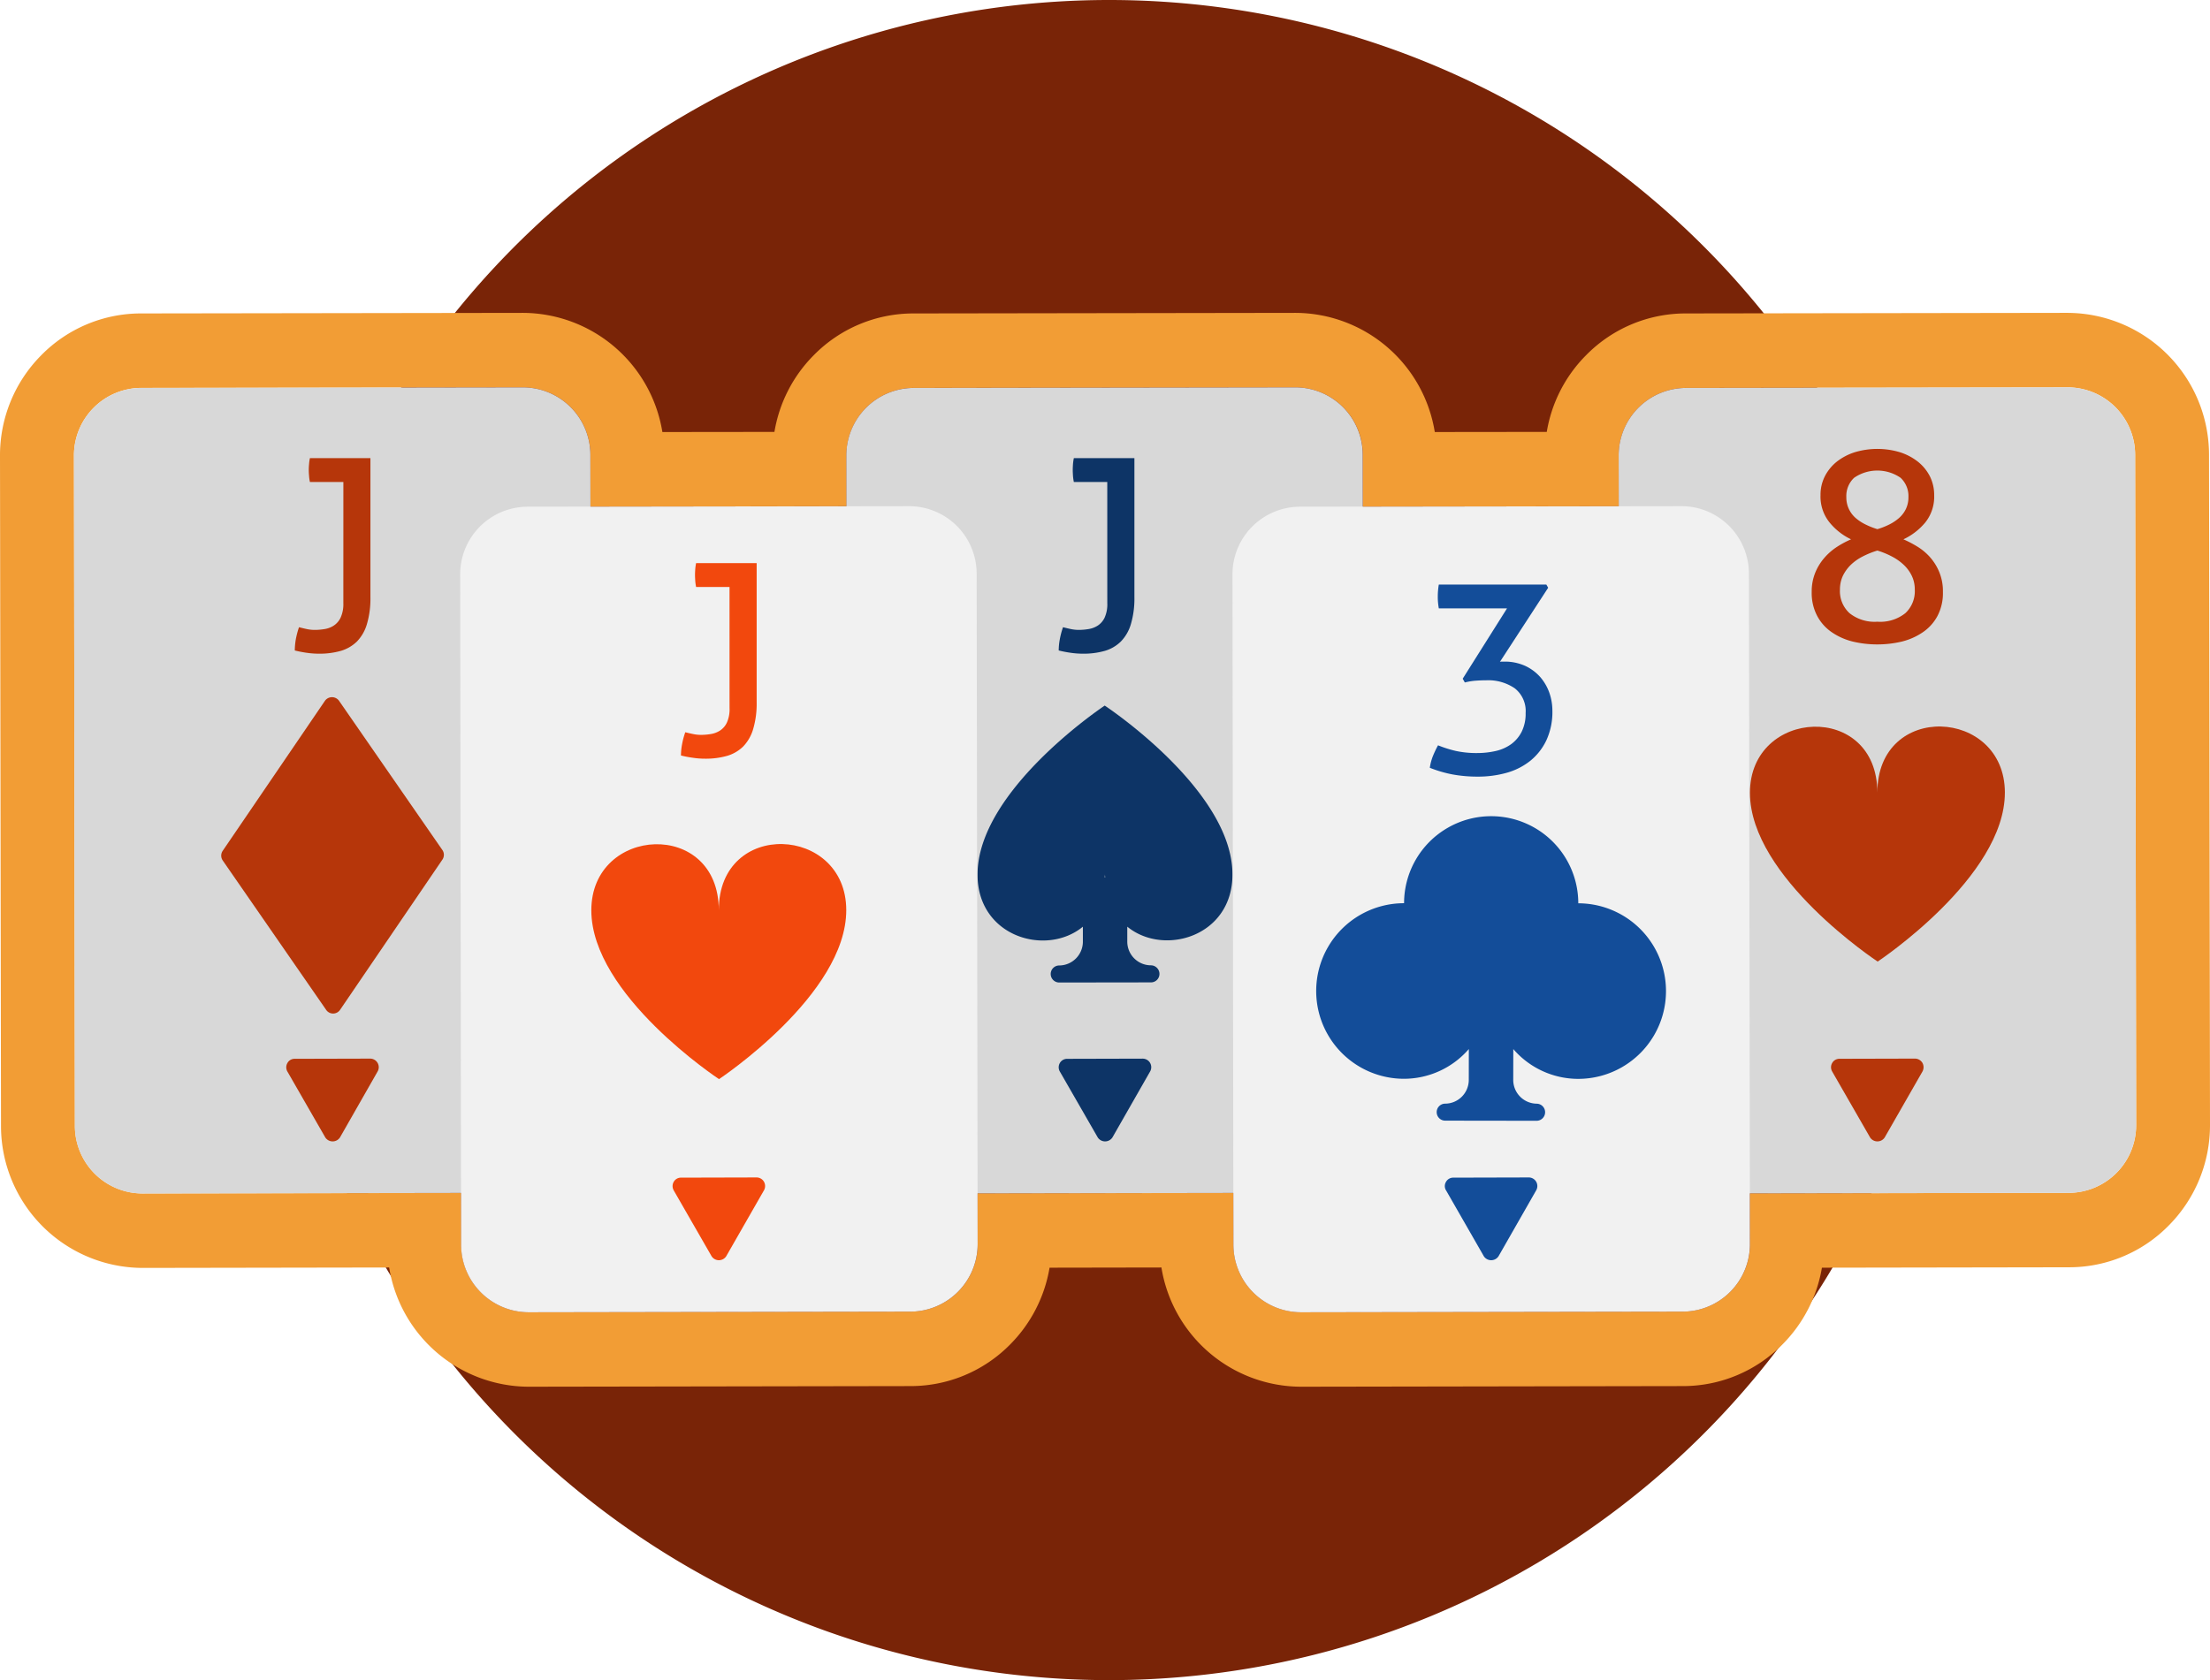 <svg xmlns="http://www.w3.org/2000/svg" width="263" height="200" viewBox="0 0 263 200">
  <g id="Group_192693" data-name="Group 192693" transform="translate(-250 -6810)">
    <path id="Path_418502" data-name="Path 418502" d="M208.653,100a100,100,0,1,1-100-100,100,100,0,0,1,100,100" transform="translate(273.347 6810)" fill="#792407"/>
    <g id="Group_192692" data-name="Group 192692">
      <path id="Path_418503" data-name="Path 418503" d="M246.075,18.767a8.043,8.043,0,0,1,8.017,8.059l.119,79.736a8.05,8.05,0,0,1-8.005,8.089l-37.963.06.015,5.993a8.047,8.047,0,0,1-8,8.089l-45.45.072H154.8a8.047,8.047,0,0,1-8.013-8.067l0-6.136-30.443.049.007,5.993a8.047,8.047,0,0,1-8,8.089l-45.443.072h-.007a8.042,8.042,0,0,1-8.013-8.067l-.011-6.136-37.933.06h-.015a8.044,8.044,0,0,1-8.013-8.067l-.116-79.74a8.044,8.044,0,0,1,8-8.085l45.435-.064h.007a8.042,8.042,0,0,1,8.02,8.059l.007,6.133,30.469-.041-.015-6a8.044,8.044,0,0,1,8-8.085l45.435-.064h.015a8.035,8.035,0,0,1,8.009,8.059l.007,6.133,30.451-.041-.007-6a8.039,8.039,0,0,1,8-8.085l45.435-.064Zm0-8.868h-.007l-45.45.068a16.6,16.6,0,0,0-11.872,4.978,16.824,16.824,0,0,0-4.673,9.124l-13.327.015A16.865,16.865,0,0,0,154.171,9.9l-45.465.068a16.613,16.613,0,0,0-11.872,4.978,16.874,16.874,0,0,0-4.673,9.124l-13.335.015A16.878,16.878,0,0,0,62.237,9.9L16.78,9.967A16.626,16.626,0,0,0,4.908,14.944,16.9,16.9,0,0,0,0,26.939l.119,79.728a16.9,16.9,0,0,0,16.8,16.919l29.391-.049a16.878,16.878,0,0,0,16.582,14.192l45.465-.075a16.617,16.617,0,0,0,11.872-4.974,16.914,16.914,0,0,0,4.673-9.12l13.313-.023A16.882,16.882,0,0,0,154.8,137.729l45.472-.075a16.588,16.588,0,0,0,11.864-4.974,16.925,16.925,0,0,0,4.68-9.12l29.406-.049a16.59,16.59,0,0,0,11.868-4.974A16.928,16.928,0,0,0,263,106.558l-.116-79.747A16.9,16.9,0,0,0,246.075,9.9" transform="translate(250 6837.344)" fill="#f29d35"/>
      <path id="Path_418504" data-name="Path 418504" d="M88.566,100.055a8.042,8.042,0,0,1-8.005,8.085l-45.431.075a8.043,8.043,0,0,1-8.028-8.07l-.116-79.736a8.045,8.045,0,0,1,8.005-8.085l45.431-.068a8.031,8.031,0,0,1,8.02,8.063Z" transform="translate(323.729 6843.855)" fill="#d8d8d8"/>
      <path id="Path_418505" data-name="Path 418505" d="M33.893,35.033l4.512,7.848a1.045,1.045,0,0,0,1.743,0l4.49-7.86a1.022,1.022,0,0,0-.881-1.524l-9,.023a.99.99,0,0,0-.866.5,1.02,1.02,0,0,0,0,1.012" transform="translate(342.234 6902.522)" fill="#0d3466"/>
      <path id="Path_418506" data-name="Path 418506" d="M46.308,22.324S31.155,32.373,31.17,42.46c.007,7.4,8.192,9.771,12.536,6.185v1.78a2.835,2.835,0,0,1-2.814,2.837,1.014,1.014,0,0,0,0,2.028l10.92-.015a1.01,1.01,0,0,0,1.008-1.016,1.027,1.027,0,0,0-1.008-1.016,2.819,2.819,0,0,1-2.822-2.826V48.642c4.344,3.563,12.533,1.185,12.518-6.23-.015-10.079-15.2-20.087-15.2-20.087m.06,20.452H46.3c.007-.117.03-.218.037-.342a2.537,2.537,0,0,0,.03.342" transform="translate(335.161 6871.667)" fill="#0d3466"/>
      <path id="Path_418507" data-name="Path 418507" d="M39.539,17.333H35.561a6.08,6.08,0,0,1-.1-.7c-.015-.26-.03-.5-.03-.737s.015-.47.03-.711a5.988,5.988,0,0,1,.1-.689h7.207V31.024a10.7,10.7,0,0,1-.414,3.213,4.964,4.964,0,0,1-1.2,2.088,4.534,4.534,0,0,1-1.926,1.117,9.25,9.25,0,0,1-2.56.331,10.307,10.307,0,0,1-1.515-.113,13.691,13.691,0,0,1-1.392-.271,7.418,7.418,0,0,1,.131-1.336,9.511,9.511,0,0,1,.381-1.433c.246.064.537.135.866.207a4.6,4.6,0,0,0,1.03.113,7.113,7.113,0,0,0,1.149-.1,2.851,2.851,0,0,0,1.086-.41,2.3,2.3,0,0,0,.825-.959,3.871,3.871,0,0,0,.313-1.719Z" transform="translate(342.231 6850.042)" fill="#0d3466"/>
      <path id="Path_418508" data-name="Path 418508" d="M63.927,100.055a8.04,8.04,0,0,1-8.005,8.085l-45.439.075a8.049,8.049,0,0,1-8.02-8.07l-.1-79.736a8.027,8.027,0,0,1,7.991-8.085l45.439-.068a8.041,8.041,0,0,1,8.024,8.063Z" transform="translate(256.442 6843.855)" fill="#d8d8d8"/>
      <path id="Path_418509" data-name="Path 418509" d="M9.26,35.033l4.512,7.848a1.045,1.045,0,0,0,1.743,0L20,35.018a1.023,1.023,0,0,0-.873-1.524l-9.006.023a.962.962,0,0,0-.858.5,1.02,1.02,0,0,0-.007,1.012" transform="translate(274.942 6902.522)" fill="#b6360a"/>
      <path id="Path_418510" data-name="Path 418510" d="M33.373,40.251,21.061,22.467a1.035,1.035,0,0,0-1.653.008L7.233,40.345a1.014,1.014,0,0,0,0,1.151L19.545,59.285a1,1,0,0,0,1.653-.008L33.373,41.4a1.014,1.014,0,0,0,0-1.151" transform="translate(269.272 6870.933)" fill="#b6360a"/>
      <path id="Path_418511" data-name="Path 418511" d="M15.181,17.333H11.2a4.79,4.79,0,0,1-.1-.7c-.022-.26-.037-.5-.037-.737s.015-.47.037-.711a4.7,4.7,0,0,1,.1-.689h7.2V31.024a10.7,10.7,0,0,1-.414,3.213,4.955,4.955,0,0,1-1.194,2.088,4.607,4.607,0,0,1-1.933,1.117,9.241,9.241,0,0,1-2.557.331,10.4,10.4,0,0,1-1.519-.113A13.529,13.529,0,0,1,9.4,37.39a8.122,8.122,0,0,1,.123-1.336A10.49,10.49,0,0,1,9.9,34.621c.254.064.537.135.866.207a4.6,4.6,0,0,0,1.03.113,7.113,7.113,0,0,0,1.149-.1,2.761,2.761,0,0,0,1.086-.41,2.3,2.3,0,0,0,.825-.959,3.862,3.862,0,0,0,.321-1.719Z" transform="translate(275.682 6850.042)" fill="#b6360a"/>
      <path id="Path_418512" data-name="Path 418512" d="M76.254,103.814a8.045,8.045,0,0,1-8.005,8.085l-45.439.075a8.053,8.053,0,0,1-8.028-8.07l-.108-79.736a8.043,8.043,0,0,1,8.005-8.089L68.1,16.015a8.043,8.043,0,0,1,8.035,8.063Z" transform="translate(290.091 6854.239)" fill="#f1f1f1"/>
      <path id="Path_418513" data-name="Path 418513" d="M21.58,38.792l4.512,7.848a1.038,1.038,0,0,0,1.735,0l4.5-7.86a1.027,1.027,0,0,0-.007-1.016,1.016,1.016,0,0,0-.866-.508l-9.006.023a.982.982,0,0,0-.866.5,1.02,1.02,0,0,0,0,1.012" transform="translate(308.593 6912.906)" fill="#f2480d"/>
      <path id="Path_418514" data-name="Path 418514" d="M27.494,20.655H23.516a6.085,6.085,0,0,1-.1-.7c-.015-.26-.03-.5-.03-.734s.015-.474.03-.715a5.993,5.993,0,0,1,.1-.689h7.207V34.35a10.694,10.694,0,0,1-.414,3.209,5.01,5.01,0,0,1-1.194,2.088,4.568,4.568,0,0,1-1.933,1.117,9.25,9.25,0,0,1-2.56.331,9.816,9.816,0,0,1-1.515-.113,13.734,13.734,0,0,1-1.392-.267,7.425,7.425,0,0,1,.131-1.339,9.47,9.47,0,0,1,.381-1.43c.246.06.537.132.866.2a4.6,4.6,0,0,0,1.03.113,7.113,7.113,0,0,0,1.149-.1,2.851,2.851,0,0,0,1.086-.41,2.3,2.3,0,0,0,.825-.959,3.871,3.871,0,0,0,.313-1.719Z" transform="translate(309.323 6859.219)" fill="#f2480d"/>
      <path id="Path_418515" data-name="Path 418515" d="M49.194,34.558C49.216,44.641,34.052,54.69,34.052,54.69S18.862,44.678,18.855,34.6s15.156-10.9,15.171-.019c-.015-10.881,15.16-10.106,15.167-.023" transform="translate(301.515 6883.768)" fill="#f2480d"/>
      <path id="Path_418516" data-name="Path 418516" d="M113.193,100.055a8.047,8.047,0,0,1-8.005,8.085l-45.439.075a8.048,8.048,0,0,1-8.028-8.07l-.108-79.736a8.038,8.038,0,0,1,8-8.085l45.431-.068a8.037,8.037,0,0,1,8.028,8.063Z" transform="translate(391.014 6843.855)" fill="#d8d8d8"/>
      <path id="Path_418517" data-name="Path 418517" d="M58.522,35.033l4.512,7.848a1.038,1.038,0,0,0,1.735,0l4.5-7.86A1.066,1.066,0,0,0,69.26,34a1.047,1.047,0,0,0-.873-.508l-9,.023a.982.982,0,0,0-.866.5,1,1,0,0,0,0,1.012" transform="translate(409.517 6902.522)" fill="#b6360a"/>
      <path id="Path_418518" data-name="Path 418518" d="M68.676,24.967a13.152,13.152,0,0,1,1.653.862A6.68,6.68,0,0,1,71.849,27.1a6.251,6.251,0,0,1,1.1,1.78,5.96,5.96,0,0,1,.429,2.359,5.837,5.837,0,0,1-.664,2.882,5.442,5.442,0,0,1-1.773,1.938,7.656,7.656,0,0,1-2.5,1.091,12.576,12.576,0,0,1-2.859.327A12.443,12.443,0,0,1,62.7,37.15a7.616,7.616,0,0,1-2.5-1.091,5.422,5.422,0,0,1-1.765-1.938,5.837,5.837,0,0,1-.672-2.882A5.958,5.958,0,0,1,58.2,28.9a6.392,6.392,0,0,1,1.108-1.772,7.088,7.088,0,0,1,1.5-1.287,11.173,11.173,0,0,1,1.638-.873,7.428,7.428,0,0,1-2.571-2.024,4.9,4.9,0,0,1-1.064-3.228,4.862,4.862,0,0,1,.523-2.265,5.39,5.39,0,0,1,1.422-1.734A6.828,6.828,0,0,1,62.888,14.6a9.337,9.337,0,0,1,5.374,0,6.746,6.746,0,0,1,2.127,1.117,5.318,5.318,0,0,1,1.429,1.734,4.953,4.953,0,0,1,.519,2.265,4.9,4.9,0,0,1-1.06,3.247,7.55,7.55,0,0,1-2.6,2.005m-3.1,1.336a10.233,10.233,0,0,0-1.773.719,5.9,5.9,0,0,0-1.407,1,4.732,4.732,0,0,0-.933,1.306,3.848,3.848,0,0,0-.34,1.625,3.556,3.556,0,0,0,1.135,2.8,4.783,4.783,0,0,0,3.318,1.02,4.792,4.792,0,0,0,3.333-1.02,3.571,3.571,0,0,0,1.12-2.8,3.741,3.741,0,0,0-.347-1.625,4.491,4.491,0,0,0-.948-1.306,6.212,6.212,0,0,0-1.407-1,9.766,9.766,0,0,0-1.75-.719m0-2.547A8.48,8.48,0,0,0,67,23.2a5.441,5.441,0,0,0,1.164-.779,3.422,3.422,0,0,0,.81-1.069,3.243,3.243,0,0,0,.3-1.418,2.971,2.971,0,0,0-.933-2.291,4.869,4.869,0,0,0-5.531,0,2.965,2.965,0,0,0-.926,2.291,3.244,3.244,0,0,0,.3,1.418,3.292,3.292,0,0,0,.8,1.069,5.422,5.422,0,0,0,1.187.779,9.134,9.134,0,0,0,1.407.557" transform="translate(407.838 6849.233)" fill="#b6360a"/>
      <path id="Path_418519" data-name="Path 418519" d="M86.138,30.841C86.152,40.92,71,50.969,71,50.969S55.806,40.961,55.8,30.882s15.156-10.9,15.164-.019c-.007-10.881,15.16-10.109,15.175-.023" transform="translate(402.451 6873.496)" fill="#b6360a"/>
      <path id="Path_418520" data-name="Path 418520" d="M100.879,103.814a8.033,8.033,0,0,1-8,8.085l-45.439.075a8.048,8.048,0,0,1-8.028-8.07L39.3,24.168A8.048,8.048,0,0,1,47.3,16.079l45.431-.064a8.037,8.037,0,0,1,8.028,8.063Z" transform="translate(357.37 6854.239)" fill="#f1f1f1"/>
      <path id="Path_418521" data-name="Path 418521" d="M46.214,38.792l4.5,7.848a1.045,1.045,0,0,0,1.743,0l4.49-7.86a1.027,1.027,0,0,0-.007-1.016,1.017,1.017,0,0,0-.866-.508l-9.006.023a.979.979,0,0,0-.858.5.968.968,0,0,0,0,1.012" transform="translate(375.872 6912.906)" fill="#134d99"/>
      <path id="Path_418522" data-name="Path 418522" d="M51.213,38.552a9.843,9.843,0,0,0,2.258-.252,5.03,5.03,0,0,0,1.832-.828,4.147,4.147,0,0,0,1.232-1.482,4.848,4.848,0,0,0,.459-2.209A3.429,3.429,0,0,0,55.7,30.847a5.582,5.582,0,0,0-3.381-.956c-.422,0-.855.019-1.276.049a7.431,7.431,0,0,0-1.284.211l-.254-.448,5.277-8.375H46.663a7.518,7.518,0,0,1-.123-1.366c0-.237.007-.482.03-.737s.052-.5.093-.73H59.457l.22.38L53.933,27.7a.628.628,0,0,1,.216-.03h.25a5.85,5.85,0,0,1,2.579.523,5.475,5.475,0,0,1,1.8,1.366,5.827,5.827,0,0,1,1.06,1.881,6.439,6.439,0,0,1,.34,2.054,8.04,8.04,0,0,1-.705,3.518,6.985,6.985,0,0,1-1.911,2.453A7.922,7.922,0,0,1,54.747,40.9a12.5,12.5,0,0,1-3.441.459,16.492,16.492,0,0,1-2.967-.252,14.625,14.625,0,0,1-2.747-.8,6.122,6.122,0,0,1,.358-1.37,12.244,12.244,0,0,1,.62-1.306,13.972,13.972,0,0,0,2.112.67,11.621,11.621,0,0,0,2.53.252" transform="translate(374.563 6861.089)" fill="#134d99"/>
      <path id="Path_418523" data-name="Path 418523" d="M73.09,36.255a10.366,10.366,0,1,0-20.732-.015,10.449,10.449,0,0,0-.015,20.9,10.227,10.227,0,0,0,7.722-3.54l-.007,3.668A2.826,2.826,0,0,1,57.251,60.1a1.012,1.012,0,0,0,0,2.024l10.905.015a1.018,1.018,0,0,0,0-2.035,2.828,2.828,0,0,1-2.807-2.833l.007-3.668a10.216,10.216,0,0,0,7.711,3.548,10.448,10.448,0,0,0,.022-20.9" transform="translate(364.733 6881.277)" fill="#134d99"/>
      <rect id="Rectangle_56917" data-name="Rectangle 56917" width="263" height="200" transform="translate(250 6810)" fill="none"/>
    </g>
  </g>
</svg>
